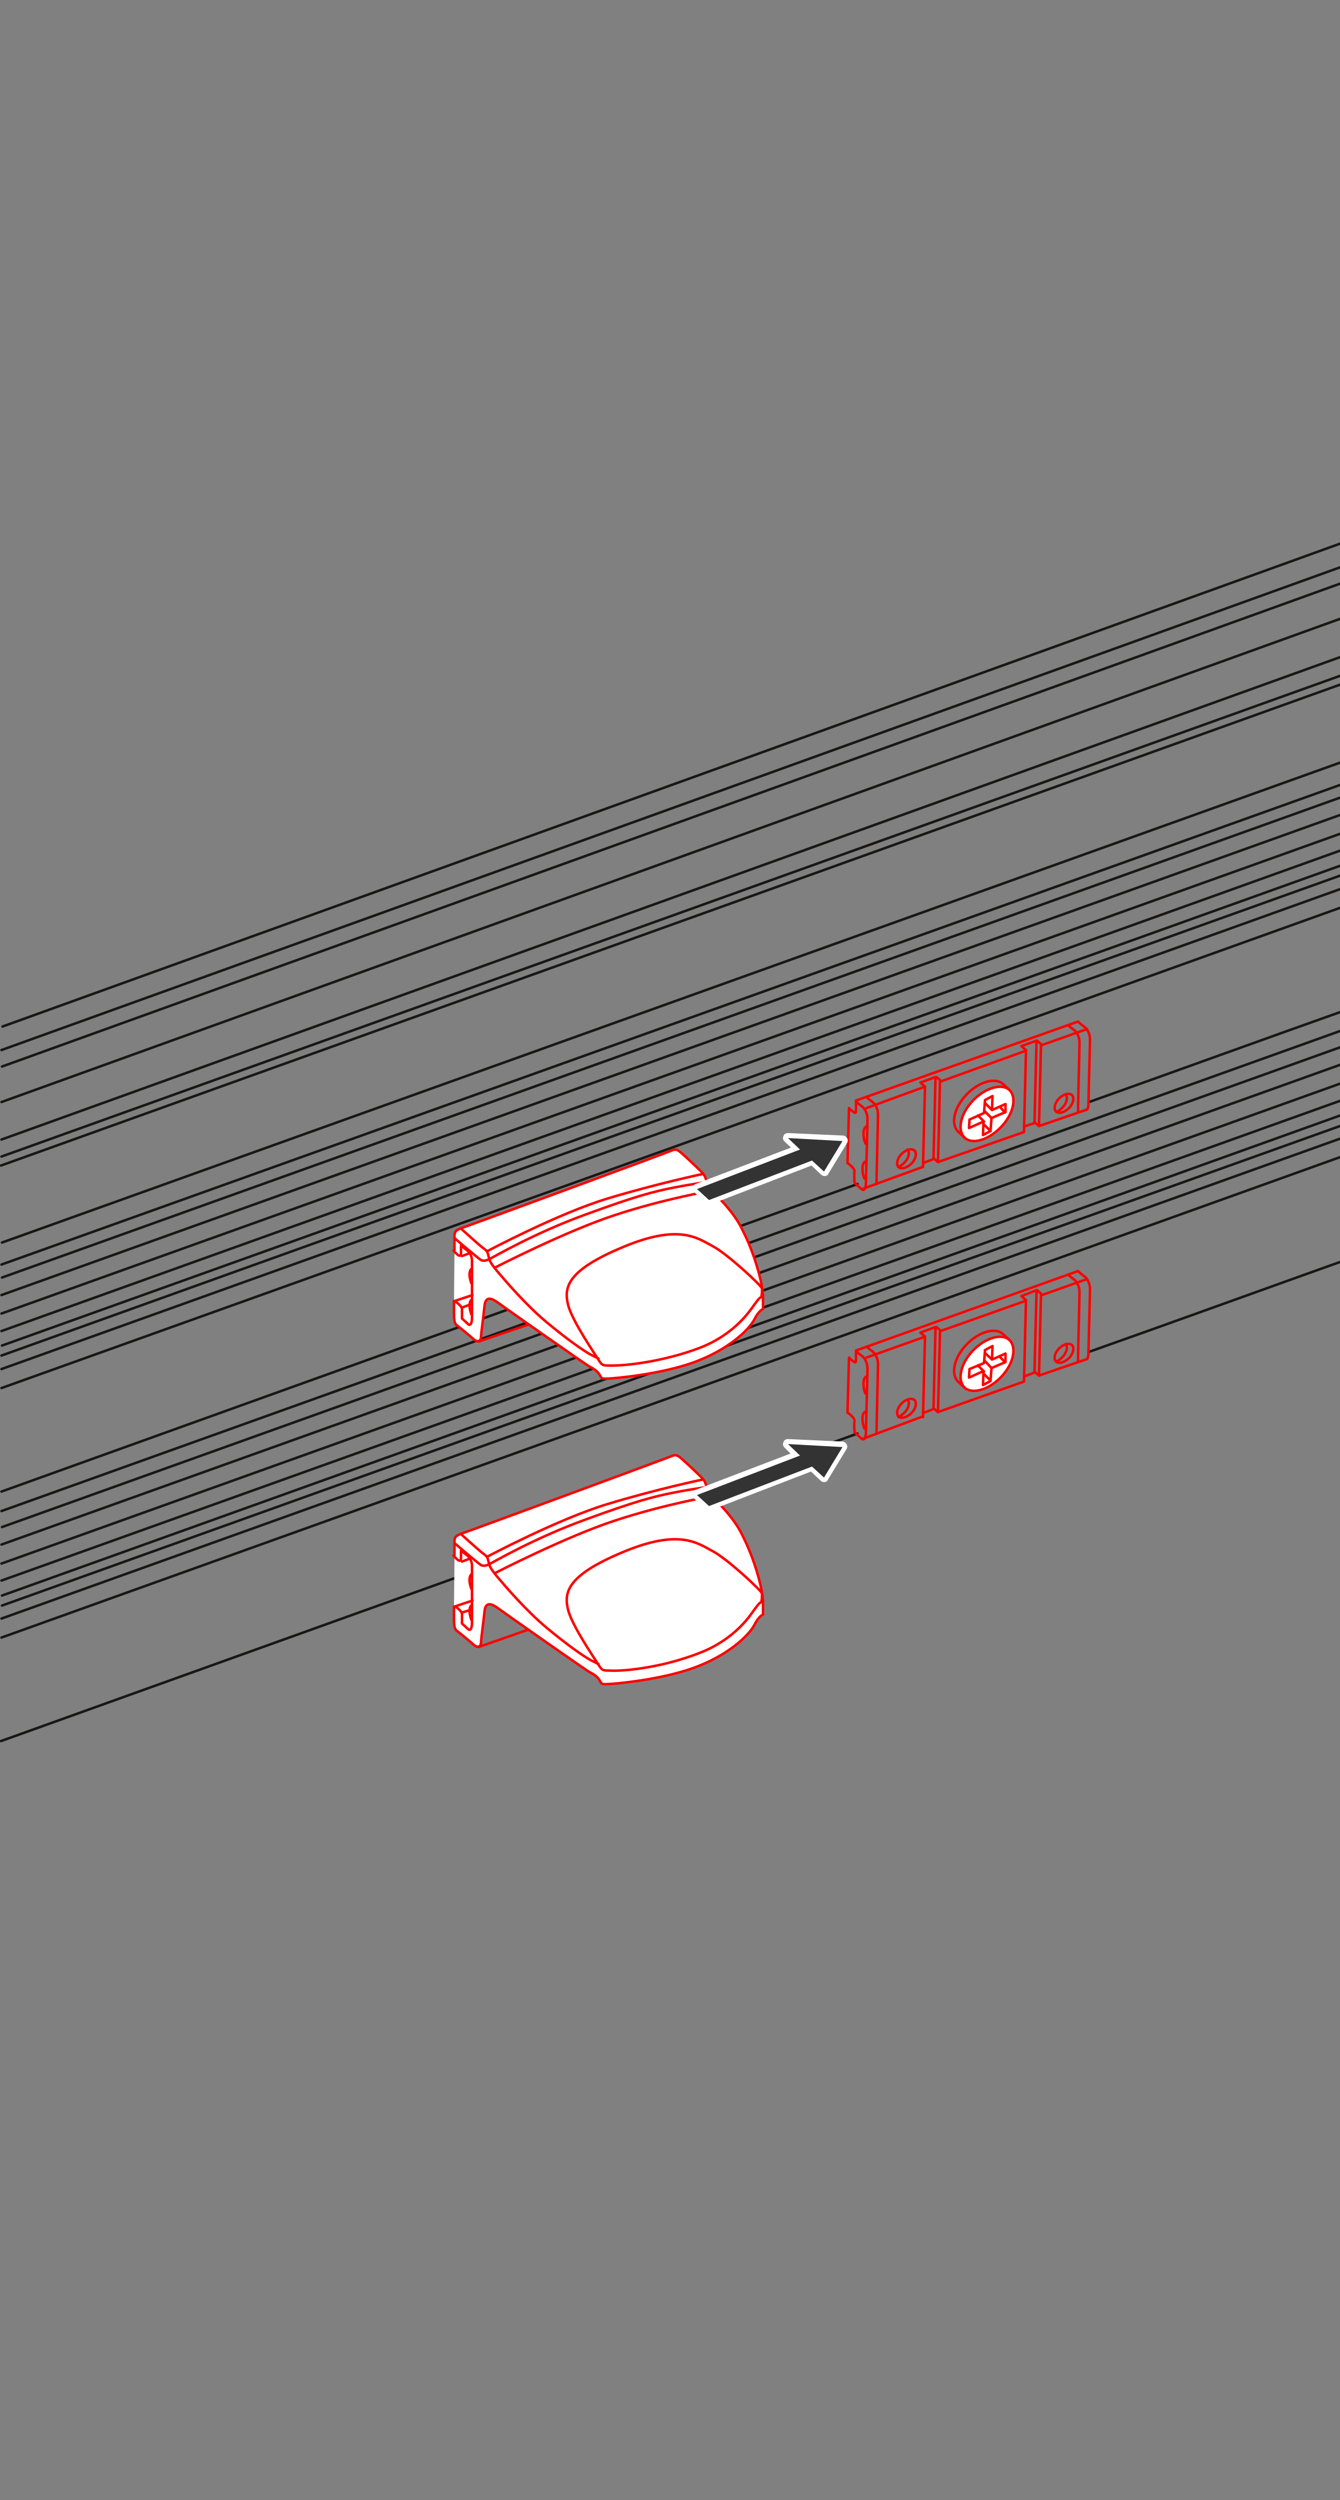 <?xml version="1.0" encoding="UTF-8"?>
<svg id="Ebene_1" xmlns="http://www.w3.org/2000/svg" width="268" height="500" viewBox="0 0 268 500">
  <rect x="0" y="0" width="268" height="500" fill="#808080" stroke="none"/>
  <defs>
    <style>
      .cls-1, .cls-2 {
        stroke: red;
      }

      .cls-1, .cls-2, .cls-3 {
        stroke-linecap: round;
        stroke-linejoin: round;
        stroke-width: .5px;
      }

      .cls-1, .cls-3 {
        fill: none;
      }

      .cls-4, .cls-2 {
        fill: #fff;
      }

      .cls-5 {
        fill: #333;
      }

      .cls-3 {
        stroke: #181716;
      }
    </style>
  </defs>
  <g>
    <g>
      <g>
        <line class="cls-3" x1="270.1" y1="172.4" x2=".4" y2="269.1"/>
        <line class="cls-3" x1="270.3" y1="169.3" x2=".3" y2="266.2"/>
        <line class="cls-3" x1="270.4" y1="165.9" x2=".3" y2="262.7"/>
        <line class="cls-3" x1="270.5" y1="162.1" x2=".3" y2="259"/>
        <line class="cls-3" x1="270.3" y1="158.7" x2=".4" y2="255.5"/>
        <path class="cls-3" d="M.3,271.1c73.5-26.4,178.1-63.9,270-96.8"/>
        <path class="cls-3" d="M.3,273.8c73-26.2,177.8-63.7,270-96.8"/>
        <path class="cls-3" d="M.3,277.6c72.9-26.1,177.6-63.7,270.1-96.9"/>
        <path class="cls-3" d="M171.5,236.8c-62.2,22.3-123.4,44.3-171.2,61.5"/>
        <path class="cls-3" d="M270.3,201.6c-17.2,6.1-34.8,12.5-52.5,18.8"/>
        <g>
          <g>
            <path class="cls-1" d="M169.5,232.6s1.5,1,1.4,1.7c-.1.6,0,2.2,0,2.2,0,0,.9.9,1.4,1.3.4.4.9.1.9-1.4s.3-11.6.3-12.6c0-1.1-.5-2.1-1.2-2.6s-1.1-.9-1.1-.9v1.6c0,.8-.1.8-.6.4-.6-.4-.8-.7-.8-.7l-.3,11Z"/>
            <path class="cls-1" d="M175.3,236.8c0-1.5.3-12.8.3-13.9s-.5-2.1-1.2-2.6-1.1-.9-1.1-.9"/>
            <path class="cls-1" d="M184.1,216.5s.4.4.9.8l-.4,16.1"/>
            <path class="cls-1" d="M187.3,215.4s.2.2.7.6"/>
            <path class="cls-1" d="M186.8,231.7s.3.3.8.7"/>
            <path class="cls-1" d="M173.3,225.3s-.6.1-.6,1.4.4,2,.4,2"/>
            <path class="cls-1" d="M173.1,232.3s-.6.1-.6,1.4.4,2,.4,2"/>
          </g>
          <path class="cls-1" d="M217.4,221.9c.2-.2.3-.7.3-1.4,0-1.5.3-11.6.3-12.6,0-1.1-.5-2.1-1.2-2.6s-1.1-.9-1.1-.9"/>
          <line class="cls-1" x1="207.8" y1="225.2" x2="217.4" y2="221.9"/>
          <line class="cls-1" x1="187.6" y1="232.4" x2="204.8" y2="226.4"/>
          <line class="cls-1" x1="172.7" y1="237.7" x2="184.5" y2="233.4"/>
          <line class="cls-1" x1="171.2" y1="220.1" x2="215.6" y2="204.3"/>
          <line class="cls-1" x1="208.4" y1="209" x2="217.4" y2="205.8"/>
          <line class="cls-1" x1="188.1" y1="216.3" x2="205" y2="210.2"/>
          <line class="cls-1" x1="173.3" y1="221.6" x2="184.8" y2="217.4"/>
          <g>
            <path class="cls-2" d="M192.9,227.5c-1.5-1.5-.8-4.8,1.7-7.4s5.8-3.5,7.3-2.1c1.5,1.5.8,4.8-1.7,7.4-2.5,2.6-5.8,3.6-7.3,2.1Z"/>
            <path class="cls-1" d="M192.9,227.5l-1.3-1.2c-1.5-1.5-.8-4.8,1.7-7.4s5.8-3.5,7.3-2.1l1.3,1.2"/>
            <polygon class="cls-1" points="198.1 226.2 198.3 223.6 201.1 222.4 201.1 220.8 198.4 222 198.5 219.2 197 220 196.8 222.6 193.9 223.9 193.8 225.6 196.7 224.3 196.6 227 198.1 226.2"/>
            <line class="cls-1" x1="197" y1="220.6" x2="198.3" y2="221.9"/>
            <line class="cls-1" x1="196.9" y1="222.2" x2="198.3" y2="223.6"/>
            <line class="cls-1" x1="195.6" y1="223.1" x2="196.8" y2="224.3"/>
            <line class="cls-1" x1="196.8" y1="224.9" x2="198.1" y2="226.2"/>
            <line class="cls-1" x1="200" y1="221.4" x2="201" y2="222.5"/>
          </g>
          <line class="cls-1" x1="188" y1="216.3" x2="187.6" y2="232.4"/>
          <line class="cls-1" x1="187.1" y1="215.6" x2="186.7" y2="231.7"/>
          <line class="cls-1" x1="184.1" y1="216.5" x2="187.1" y2="215.4"/>
          <line class="cls-1" x1="184.6" y1="232.6" x2="186.7" y2="231.8"/>
          <g>
            <path class="cls-1" d="M204.3,209.2s.4.4.9.8l-.4,16.2"/>
            <path class="cls-1" d="M207.5,208.2s.2.2.7.6"/>
            <path class="cls-1" d="M207,224.5s.3.3.8.7"/>
            <line class="cls-1" x1="208.2" y1="209.1" x2="207.8" y2="225.2"/>
            <line class="cls-1" x1="207.3" y1="208.3" x2="206.9" y2="224.5"/>
            <line class="cls-1" x1="204.3" y1="209.2" x2="207.4" y2="208.1"/>
            <line class="cls-1" x1="204.8" y1="225.3" x2="206.9" y2="224.6"/>
          </g>
          <path class="cls-1" d="M215.6,222.3c0-1.5.3-12.7.3-13.8s-.5-2.1-1.2-2.6-1.1-.9-1.1-.9"/>
          <g>
            <path class="cls-1" d="M179.7,233.4c-.5-.5-.3-1.7.6-2.6s2-1.2,2.6-.7c.5.5.3,1.7-.6,2.6s-2.1,1.2-2.6.7Z"/>
            <path class="cls-1" d="M181.5,229.9c.5.5.3,1.7-.6,2.6-.4.4-.8.7-1.2.9"/>
          </g>
          <g>
            <path class="cls-1" d="M211.2,222.3c-.5-.5-.3-1.7.6-2.6s2-1.2,2.6-.7c.5.5.3,1.7-.6,2.6-.9.9-2,1.2-2.6.7Z"/>
            <path class="cls-1" d="M213.1,218.9c.5.5.3,1.7-.6,2.6-.4.4-.8.7-1.2.9"/>
          </g>
        </g>
      </g>
      <g>
        <line class="cls-3" x1="270.5" y1="222.2" x2=".4" y2="319.1"/>
        <line class="cls-3" x1="270.4" y1="219.3" x2=".3" y2="316.1"/>
        <line class="cls-3" x1="270.3" y1="215.9" x2=".3" y2="312.7"/>
        <line class="cls-3" x1="270.4" y1="212.1" x2=".3" y2="308.9"/>
        <line class="cls-3" x1="270.4" y1="208.6" x2=".4" y2="305.4"/>
        <line class="cls-3" x1="270.5" y1="205.3" x2=".3" y2="302.2"/>
        <path class="cls-3" d="M.4,321.1c73.6-26.4,178.2-63.9,270.1-96.8"/>
        <path class="cls-3" d="M.3,323.7c73-26.2,177.7-63.7,270-96.8"/>
        <path class="cls-3" d="M.3,327.5c72.8-26.1,177.5-63.7,270-96.9"/>
        <path class="cls-3" d="M171.5,286.7c-62.2,22.3-123.4,44.3-171.3,61.5"/>
        <path class="cls-3" d="M270.2,251.6c-17.1,6.1-34.7,12.5-52.5,18.8"/>
        <g>
          <g>
            <path class="cls-1" d="M169.5,282.5s1.5,1,1.4,1.7c-.1.6,0,2.2,0,2.2,0,0,.9.9,1.4,1.3.4.4.9.1.9-1.4s.3-11.6.3-12.6c0-1.1-.5-2.1-1.2-2.6s-1.1-.9-1.1-.9v1.6c0,.8-.1.8-.6.4-.6-.4-.8-.7-.8-.7l-.3,11Z"/>
            <path class="cls-1" d="M175.3,286.7c0-1.5.3-12.8.3-13.9s-.5-2.1-1.2-2.6-1.1-.9-1.1-.9"/>
            <path class="cls-1" d="M184.1,266.5s.4.4.9.8l-.4,16.1"/>
            <path class="cls-1" d="M187.3,265.4s.2.2.7.6"/>
            <path class="cls-1" d="M186.8,281.7s.3.3.8.7"/>
            <path class="cls-1" d="M173.3,275.3s-.6.1-.6,1.4.4,2,.4,2"/>
            <path class="cls-1" d="M173.1,282.3s-.6.1-.6,1.4.4,2,.4,2"/>
          </g>
          <path class="cls-1" d="M217.4,271.8c.2-.2.3-.7.3-1.4,0-1.5.3-11.6.3-12.6,0-1.1-.5-2.1-1.2-2.6s-1.1-.9-1.1-.9"/>
          <line class="cls-1" x1="207.8" y1="275.1" x2="217.4" y2="271.8"/>
          <line class="cls-1" x1="187.6" y1="282.4" x2="204.8" y2="276.3"/>
          <line class="cls-1" x1="172.7" y1="287.7" x2="184.5" y2="283.3"/>
          <line class="cls-1" x1="171.2" y1="270.1" x2="215.6" y2="254.2"/>
          <line class="cls-1" x1="208.4" y1="259" x2="217.4" y2="255.8"/>
          <line class="cls-1" x1="188.1" y1="266.2" x2="205" y2="260.2"/>
          <line class="cls-1" x1="173.3" y1="271.5" x2="184.8" y2="267.4"/>
          <g>
            <path class="cls-2" d="M192.9,277.5c-1.5-1.5-.8-4.8,1.7-7.4s5.8-3.5,7.3-2.1c1.5,1.5.8,4.8-1.7,7.4s-5.8,3.5-7.3,2.1Z"/>
            <path class="cls-1" d="M192.9,277.5l-1.3-1.2c-1.5-1.5-.8-4.8,1.7-7.4s5.8-3.5,7.3-2.1l1.3,1.2"/>
            <polygon class="cls-1" points="198.1 276.2 198.3 273.6 201.1 272.4 201.1 270.7 198.4 271.9 198.5 269.2 197 270 196.8 272.6 193.9 273.8 193.8 275.5 196.7 274.2 196.6 277 198.1 276.2"/>
            <line class="cls-1" x1="197" y1="270.6" x2="198.3" y2="271.8"/>
            <line class="cls-1" x1="196.9" y1="272.1" x2="198.3" y2="273.6"/>
            <line class="cls-1" x1="195.6" y1="273.1" x2="196.8" y2="274.3"/>
            <line class="cls-1" x1="196.8" y1="274.8" x2="198.1" y2="276.1"/>
            <line class="cls-1" x1="200" y1="271.4" x2="201" y2="272.4"/>
          </g>
          <line class="cls-1" x1="188" y1="266.3" x2="187.6" y2="282.4"/>
          <line class="cls-1" x1="187.1" y1="265.6" x2="186.7" y2="281.7"/>
          <line class="cls-1" x1="184.1" y1="266.5" x2="187.1" y2="265.4"/>
          <line class="cls-1" x1="184.6" y1="282.6" x2="186.7" y2="281.8"/>
          <g>
            <path class="cls-1" d="M204.3,259.2s.4.4.9.8l-.4,16.2"/>
            <path class="cls-1" d="M207.5,258.1s.2.2.7.6"/>
            <path class="cls-1" d="M207,274.4s.3.3.8.7"/>
            <line class="cls-1" x1="208.2" y1="259" x2="207.8" y2="275.1"/>
            <line class="cls-1" x1="207.3" y1="258.3" x2="206.9" y2="274.4"/>
            <line class="cls-1" x1="204.3" y1="259.2" x2="207.4" y2="258"/>
            <line class="cls-1" x1="204.8" y1="275.3" x2="206.9" y2="274.5"/>
          </g>
          <path class="cls-1" d="M215.6,272.2c0-1.5.3-12.7.3-13.8s-.5-2.1-1.2-2.6-1.1-.9-1.1-.9"/>
          <g>
            <path class="cls-1" d="M179.7,283.3c-.5-.5-.3-1.7.6-2.6.9-.9,2-1.2,2.6-.7.5.5.3,1.7-.6,2.6-.9.9-2.1,1.2-2.6.7Z"/>
            <path class="cls-1" d="M181.5,279.9c.5.5.3,1.7-.6,2.6-.4.4-.8.7-1.2.9"/>
          </g>
          <g>
            <path class="cls-1" d="M211.2,272.3c-.5-.5-.3-1.7.6-2.6.9-.9,2-1.2,2.6-.7.5.5.3,1.7-.6,2.6-.9.9-2,1.2-2.6.7Z"/>
            <path class="cls-1" d="M213.1,268.8c.5.5.3,1.7-.6,2.6-.4.4-.8.7-1.2.9"/>
          </g>
        </g>
      </g>
      <g>
        <line class="cls-3" x1=".3" y1="231.3" x2="270.4" y2="134.3"/>
        <line class="cls-3" x1=".3" y1="227.9" x2="270.3" y2="130.6"/>
        <line class="cls-3" x1="270.3" y1="136.1" x2=".2" y2="233.1"/>
        <g>
          <line class="cls-3" x1=".3" y1="210" x2="270.4" y2="112.6"/>
          <line class="cls-3" x1=".4" y1="213.3" x2="270.3" y2="115.9"/>
          <line class="cls-3" x1=".3" y1="220.4" x2="270.4" y2="122.9"/>
        </g>
        <g>
          <line class="cls-3" x1=".4" y1="248.5" x2="270.3" y2="151.7"/>
          <line class="cls-3" x1=".3" y1="252.9" x2="270.2" y2="156.2"/>
          <line class="cls-3" x1=".5" y1="205.3" x2="270.3" y2="107.9"/>
        </g>
      </g>
    </g>
    <g>
      <g>
        <path class="cls-2" d="M90.9,311.1v-2.4c0-1.1-.1-1.5,1.7-2.1,1.8-.6,41.4-15.2,42-15.5.7-.2,1,0,1.8.7s3.9,3.6,4.2,4c.4.4.6,1.2.8,1.8s.5,1.3,1.5,2.2c.9.9,3.9,3.8,5.5,7.1,1.7,3.3,2.8,6.6,3.5,9.3s.7,4.2.7,4.2v2.5s-.8.2-1.8,2.2c-1.1,2-5.1,5.9-11.9,8.4s-16.4,3.3-17.3,3.3-1.2.2-1.6-.6c-.4-.9-1.5-1.5-2.1-1.8s-16.7-11.6-18.2-12.7-2.6-1.4-2.8.6-.7,5.6-.7,6.2-.5,1.3-1.5.4-3-2.5-3-2.5c-.5-.4-.9-.4-.9-2.5v-2.6"/>
        <path class="cls-1" d="M91.1,321.3s1.3.9,1.3,1.5v1.9s.8.7,1.2,1.1c.4.4.8,0,.8-1.3v-11.3c0-1-.5-1.9-1.2-2.3-.6-.5-1-.8-1-.8v1.5q0,.8-.6.4c-.5-.4-.9-.9-.9-.9"/>
        <path class="cls-1" d="M94.4,314.8s-.5.1-.5,1.3c.1,1.1.4,1.7.4,1.7"/>
        <path class="cls-1" d="M94.4,321s-.5.1-.5,1.3c.1,1.1.4,1.7.4,1.7"/>
        <path class="cls-1" d="M91,308.7s4.8,4.1,5.2,4.3.9.2,1.7-.2,9-5.2,19.2-8.9c10.1-3.7,13.6-4.6,17.7-5.4s6.7-1.1,6.7-1.1"/>
        <path class="cls-1" d="M92.3,306.9s3.3,3,4.2,3.7c1,.7,1,.9,1.2,1.7s.2,1.2,1.8,3.1c1.6,1.9,5.8,6.8,9.9,10.2,4.1,3.4,7.1,5.5,8.7,6.4l1.6.8"/>
        <path class="cls-1" d="M97.5,311.3s14.1-7.5,24-10.5c9.9-3,19-4.9,19-4.9"/>
        <path class="cls-1" d="M99,314.6s14.2-7.3,24-10.5c10-3.3,19.5-4.9,19.5-4.9"/>
        <path class="cls-1" d="M121.8,334.1c-1.3,0-1.4-.1-2-1-.6-1-5.4-7.9-6.2-11.2-.8-3.4-.3-6.8,11-11.5,11.2-4.7,14.9-1.8,17.9-.2,2.9,1.5,9.9,8,9.9,8.5s0,1.7-.3,1.8c-.3.1-.6.6-1.3,1.5-.7,1-3.8,5.8-10.7,8.5-7,2.8-14.8,3.8-18.3,3.6Z"/>
      </g>
      <line class="cls-1" x1="95.7" y1="329.4" x2="105.7" y2="325.9"/>
      <line class="cls-1" x1="90.9" y1="321.3" x2="94.5" y2="320.1"/>
      <line class="cls-1" x1="92.4" y1="322.5" x2="94" y2="322"/>
      <line class="cls-1" x1="92.4" y1="312.3" x2="94" y2="311.7"/>
    </g>
    <g>
      <g>
        <path class="cls-2" d="M90.9,250v-2.4c0-1.1-.1-1.5,1.7-2.1,1.8-.6,41.4-15.2,42-15.5.7-.2,1,0,1.8.7s3.9,3.6,4.2,4c.4.4.6,1.2.8,1.8s.5,1.3,1.5,2.2c.9.9,3.9,3.8,5.5,7.1,1.7,3.3,2.8,6.6,3.5,9.3.7,2.7.7,4.2.7,4.2v2.5s-.8.2-1.8,2.2c-1.1,2-5.1,5.9-11.9,8.4s-16.4,3.3-17.3,3.3-1.2.2-1.6-.6c-.4-.9-1.5-1.5-2.1-1.8s-16.7-11.6-18.2-12.7-2.6-1.4-2.8.6-.7,5.6-.7,6.2-.5,1.3-1.5.4-3-2.5-3-2.5c-.5-.4-.9-.4-.9-2.5v-2.6"/>
        <path class="cls-1" d="M91.1,260.3s1.3.9,1.3,1.5v1.9s.8.7,1.2,1.1c.4.4.8,0,.8-1.3v-11.3c0-1-.5-1.9-1.2-2.3-.6-.5-1-.8-1-.8v1.5q0,.8-.6.4c-.5-.4-.9-.9-.9-.9"/>
        <path class="cls-1" d="M94.4,253.7s-.5.1-.5,1.3c.1,1.1.4,1.7.4,1.7"/>
        <path class="cls-1" d="M94.4,259.9s-.5.1-.5,1.3c.1,1.1.4,1.7.4,1.7"/>
        <path class="cls-1" d="M91,247.7s4.8,4.1,5.2,4.3.9.2,1.7-.2,9-5.2,19.2-8.9c10.1-3.7,13.6-4.6,17.7-5.4s6.7-1.1,6.7-1.1"/>
        <path class="cls-1" d="M92.3,245.8s3.3,3,4.2,3.7c1,.7,1,.9,1.2,1.7s.2,1.2,1.8,3.1c1.6,1.9,5.8,6.8,9.9,10.2s7.1,5.5,8.7,6.4l1.6.8"/>
        <path class="cls-1" d="M97.5,250.2s14.1-7.5,24-10.5c9.9-3,19-4.9,19-4.9"/>
        <path class="cls-1" d="M99,253.5s14.2-7.3,24-10.5c10-3.3,19.5-4.9,19.5-4.9"/>
        <path class="cls-1" d="M121.8,273.1c-1.3,0-1.4-.1-2-1-.6-1-5.4-7.9-6.2-11.2-.8-3.4-.3-6.8,11-11.5,11.2-4.7,14.9-1.8,17.9-.2,2.9,1.5,9.9,8,9.9,8.5s0,1.7-.3,1.8c-.3.1-.6.6-1.3,1.5-.7,1-3.8,5.8-10.7,8.5-7,2.7-14.8,3.7-18.3,3.6Z"/>
      </g>
      <line class="cls-1" x1="95.7" y1="268.3" x2="105.7" y2="264.9"/>
      <line class="cls-1" x1="90.9" y1="260.2" x2="94.5" y2="259"/>
      <line class="cls-1" x1="92.4" y1="261.5" x2="94" y2="260.9"/>
      <line class="cls-1" x1="92.4" y1="251.2" x2="94" y2="250.6"/>
    </g>
  </g>
  <g>
    <path class="cls-5" d="M141.8,240.4c-.1,0-.2,0-.3-.1l-2.4-2.2c-.1-.1-.2-.3-.2-.5s.2-.3.3-.4l19.9-7.6-1.8-1.7c-.2-.1-.2-.4-.1-.6.1-.2.3-.3.5-.3l10.9.6c.2,0,.3.1.4.3s.1.3,0,.5l-3.7,6.1c-.1.1-.2.2-.4.2h-.1c-.1,0-.2,0-.3-.1l-2.2-2-20.3,7.8h-.2Z"/>
    <path class="cls-4" d="M157.6,227.6l10.9.6-3.7,6.1-2.4-2.2-20.6,7.9-2.4-2.2,20.6-7.9-2.4-2.3M157.6,226.6c-.4,0-.8.2-.9.6-.2.4-.1.8.2,1.1l1.3,1.2-19.1,7.3c-.3.1-.6.4-.6.7s0,.7.3.9l2.4,2.2c.2.2.4.3.7.3.1,0,.2,0,.4-.1l20-7.7,1.9,1.8c.2.2.4.3.7.3h.1c.3,0,.6-.2.7-.5l3.7-6.1c.2-.3.2-.7,0-1s-.5-.5-.8-.5l-11-.5c.1,0,0,0,0,0h0Z"/>
  </g>
  <g>
    <path class="cls-5" d="M141.8,301.7c-.1,0-.2,0-.3-.1l-2.4-2.2c-.1-.1-.2-.3-.2-.5s.2-.3.3-.4l19.9-7.6-1.8-1.7c-.2-.1-.2-.4-.1-.6.1-.2.3-.3.5-.3l10.9.6c.2,0,.3.1.4.3s.1.3,0,.5l-3.7,6.1c-.1.1-.2.2-.4.2h-.1c-.1,0-.2,0-.3-.1l-2.2-2-20.3,7.8c-.1-.1-.1,0-.2,0Z"/>
    <path class="cls-4" d="M157.6,288.8l10.9.6-3.7,6.1-2.4-2.2-20.6,7.9-2.4-2.2,20.6-7.9-2.4-2.3M157.6,287.8c-.4,0-.8.2-.9.6-.2.4-.1.8.2,1.1l1.2,1.2-19.1,7.3c-.3.1-.6.4-.6.7-.1.3,0,.7.3.9l2.4,2.2c.2.2.4.3.7.3.1,0,.2,0,.4-.1l20-7.7,1.9,1.8c.2.2.4.3.7.3h.1c.3,0,.6-.2.7-.5l3.7-6.1c.2-.3.2-.7,0-1s-.5-.5-.8-.5l-10.9-.5c.1,0,0,0,0,0h0Z"/>
  </g>
</svg>